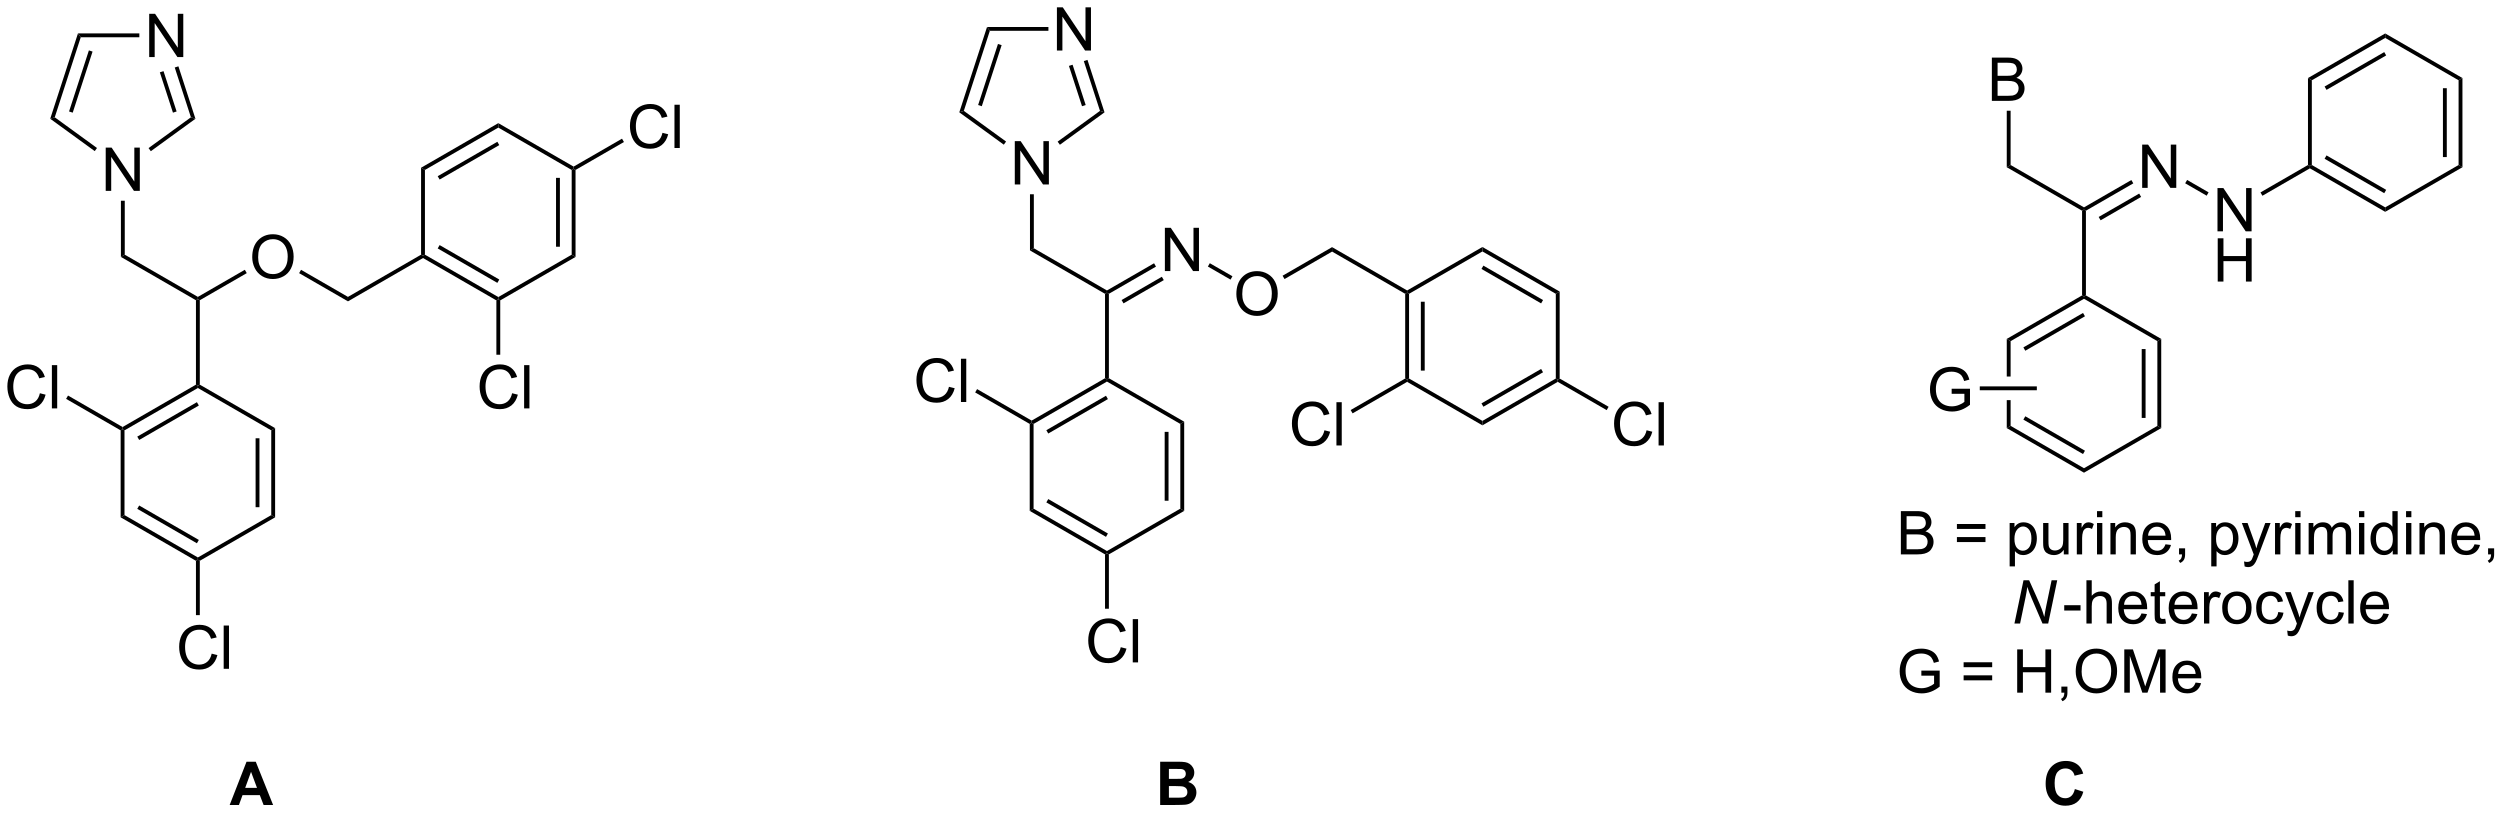 <?xml version="1.0" encoding="UTF-8"?>
<!DOCTYPE svg PUBLIC '-//W3C//DTD SVG 1.0//EN'
          'http://www.w3.org/TR/2001/REC-SVG-20010904/DTD/svg10.dtd'>
<svg stroke-dasharray="none" shape-rendering="auto" xmlns="http://www.w3.org/2000/svg" font-family="'Dialog'" text-rendering="auto" width="90" fill-opacity="1" color-interpolation="auto" color-rendering="auto" preserveAspectRatio="xMidYMid meet" font-size="12px" viewBox="0 0 90 30" fill="black" xmlns:xlink="http://www.w3.org/1999/xlink" stroke="black" image-rendering="auto" stroke-miterlimit="10" stroke-linecap="square" stroke-linejoin="miter" font-style="normal" stroke-width="1" height="30" stroke-dashoffset="0" font-weight="normal" stroke-opacity="1"
><!--Generated by the Batik Graphics2D SVG Generator--><defs id="genericDefs"
  /><g
  ><defs id="defs1"
    ><clipPath clipPathUnits="userSpaceOnUse" id="clipPath1"
      ><path d="M1.979 1.583 L342.524 1.583 L342.524 112.27 L1.979 112.27 L1.979 1.583 Z"
      /></clipPath
      ><clipPath clipPathUnits="userSpaceOnUse" id="clipPath2"
      ><path d="M0.336 5.689 L0.336 113.299 L331.413 113.299 L331.413 5.689 Z"
      /></clipPath
    ></defs
    ><g transform="scale(0.264,0.264) translate(-1.979,-1.583) matrix(1.029,0,0,1.029,1.633,-4.269)"
    ><path d="M140.399 12.388 L140.399 6.661 L141.178 6.661 L144.186 11.156 L144.186 6.661 L144.912 6.661 L144.912 12.388 L144.134 12.388 L141.126 7.888 L141.126 12.388 L140.399 12.388 Z" stroke="none" clip-path="url(#clipPath2)"
    /></g
    ><g transform="matrix(0.272,0,0,0.272,-0.091,-1.547)"
    ><path d="M134.645 30.098 L134.645 24.371 L135.423 24.371 L138.431 28.866 L138.431 24.371 L139.158 24.371 L139.158 30.098 L138.379 30.098 L135.371 25.598 L135.371 30.098 L134.645 30.098 Z" stroke="none" clip-path="url(#clipPath2)"
    /></g
    ><g transform="matrix(0.272,0,0,0.272,-0.091,-1.547)"
    ><path d="M146.521 20.556 L145.921 20.361 L143.78 13.771 L144.265 13.613 ZM144.029 19.588 L142.295 14.253 L141.81 14.411 L143.543 19.746 Z" stroke="none" clip-path="url(#clipPath2)"
    /></g
    ><g transform="matrix(0.272,0,0,0.272,-0.091,-1.547)"
    ><path d="M139.095 9.258 L139.095 9.768 L131.342 9.768 L130.971 9.258 Z" stroke="none" clip-path="url(#clipPath2)"
    /></g
    ><g transform="matrix(0.272,0,0,0.272,-0.091,-1.547)"
    ><path d="M130.971 9.258 L131.342 9.768 L127.9 20.361 L127.3 20.556 ZM132.419 11.506 L129.792 19.588 L130.278 19.746 L132.904 11.663 Z" stroke="none" clip-path="url(#clipPath2)"
    /></g
    ><g transform="matrix(0.272,0,0,0.272,-0.091,-1.547)"
    ><path d="M127.3 20.556 L127.9 20.361 L133.491 24.423 L133.191 24.836 Z" stroke="none" clip-path="url(#clipPath2)"
    /></g
    ><g transform="matrix(0.272,0,0,0.272,-0.091,-1.547)"
    ><path d="M140.614 24.847 L140.315 24.434 L145.921 20.361 L146.521 20.556 Z" stroke="none" clip-path="url(#clipPath2)"
    /></g
    ><g transform="matrix(0.272,0,0,0.272,-0.091,-1.547)"
    ><path d="M136.655 31.402 L137.166 31.402 L137.166 38.544 L136.655 38.839 Z" stroke="none" clip-path="url(#clipPath2)"
    /></g
    ><g transform="matrix(0.272,0,0,0.272,-0.091,-1.547)"
    ><path d="M136.655 38.839 L137.166 38.544 L146.843 44.132 L146.843 44.426 L146.588 44.573 Z" stroke="none" clip-path="url(#clipPath2)"
    /></g
    ><g transform="matrix(0.272,0,0,0.272,-0.091,-1.547)"
    ><path d="M146.588 44.573 L146.843 44.426 L147.098 44.573 L147.098 55.748 L146.843 55.895 L146.588 55.748 Z" stroke="none" clip-path="url(#clipPath2)"
    /></g
    ><g transform="matrix(0.272,0,0,0.272,-0.091,-1.547)"
    ><path d="M146.588 55.748 L146.843 55.895 L146.843 56.189 L137.131 61.796 L136.876 61.649 L136.876 61.355 ZM146.715 58.066 L138.82 62.624 L139.075 63.066 L146.97 58.508 Z" stroke="none" clip-path="url(#clipPath2)"
    /></g
    ><g transform="matrix(0.272,0,0,0.272,-0.091,-1.547)"
    ><path d="M136.621 61.796 L136.876 61.649 L137.131 61.796 L137.131 73.01 L136.621 73.305 Z" stroke="none" clip-path="url(#clipPath2)"
    /></g
    ><g transform="matrix(0.272,0,0,0.272,-0.091,-1.547)"
    ><path d="M136.621 73.305 L137.131 73.01 L146.843 78.618 L146.843 78.912 L146.588 79.059 ZM138.82 72.183 L146.715 76.741 L146.97 76.299 L139.075 71.741 Z" stroke="none" clip-path="url(#clipPath2)"
    /></g
    ><g transform="matrix(0.272,0,0,0.272,-0.091,-1.547)"
    ><path d="M147.098 79.059 L146.843 78.912 L146.843 78.618 L156.554 73.01 L157.065 73.305 Z" stroke="none" clip-path="url(#clipPath2)"
    /></g
    ><g transform="matrix(0.272,0,0,0.272,-0.091,-1.547)"
    ><path d="M157.065 73.305 L156.554 73.01 L156.554 61.796 L157.065 61.502 ZM154.993 71.962 L154.993 62.845 L154.483 62.845 L154.483 71.962 Z" stroke="none" clip-path="url(#clipPath2)"
    /></g
    ><g transform="matrix(0.272,0,0,0.272,-0.091,-1.547)"
    ><path d="M157.065 61.502 L156.554 61.796 L146.843 56.189 L146.843 55.895 L147.098 55.748 Z" stroke="none" clip-path="url(#clipPath2)"
    /></g
    ><g transform="matrix(0.272,0,0,0.272,-0.091,-1.547)"
    ><path d="M154.509 41.567 L154.509 35.84 L155.288 35.84 L158.296 40.335 L158.296 35.84 L159.022 35.84 L159.022 41.567 L158.244 41.567 L155.236 37.067 L155.236 41.567 L154.509 41.567 Z" stroke="none" clip-path="url(#clipPath2)"
    /></g
    ><g transform="matrix(0.272,0,0,0.272,-0.091,-1.547)"
    ><path d="M147.098 44.573 L146.843 44.426 L146.843 44.132 L153.078 40.532 L153.333 40.974 ZM149.035 45.839 L154.365 42.761 L154.11 42.319 L148.78 45.397 Z" stroke="none" clip-path="url(#clipPath2)"
    /></g
    ><g transform="matrix(0.272,0,0,0.272,-0.091,-1.547)"
    ><path d="M163.97 44.612 Q163.97 43.185 164.736 42.38 Q165.501 41.573 166.712 41.573 Q167.504 41.573 168.139 41.953 Q168.777 42.331 169.111 43.008 Q169.447 43.685 169.447 44.544 Q169.447 45.417 169.095 46.104 Q168.744 46.792 168.098 47.146 Q167.454 47.5 166.707 47.5 Q165.9 47.5 165.262 47.109 Q164.626 46.716 164.298 46.042 Q163.97 45.364 163.97 44.612 ZM164.751 44.622 Q164.751 45.659 165.306 46.255 Q165.863 46.849 166.704 46.849 Q167.559 46.849 168.111 46.247 Q168.665 45.646 168.665 44.542 Q168.665 43.841 168.429 43.32 Q168.191 42.799 167.736 42.513 Q167.283 42.224 166.715 42.224 Q165.91 42.224 165.329 42.779 Q164.751 43.331 164.751 44.622 Z" stroke="none" clip-path="url(#clipPath2)"
    /></g
    ><g transform="matrix(0.272,0,0,0.272,-0.091,-1.547)"
    ><path d="M160.201 40.965 L160.456 40.523 L163.454 42.253 L163.199 42.695 Z" stroke="none" clip-path="url(#clipPath2)"
    /></g
    ><g transform="matrix(0.272,0,0,0.272,-0.091,-1.547)"
    ><path d="M170.345 42.62 L170.09 42.178 L176.639 38.397 L176.639 38.986 Z" stroke="none" clip-path="url(#clipPath2)"
    /></g
    ><g transform="matrix(0.272,0,0,0.272,-0.091,-1.547)"
    ><path d="M176.639 38.986 L176.639 38.397 L186.571 44.132 L186.571 44.426 L186.316 44.573 Z" stroke="none" clip-path="url(#clipPath2)"
    /></g
    ><g transform="matrix(0.272,0,0,0.272,-0.091,-1.547)"
    ><path d="M148.671 91.348 L149.429 91.538 Q149.192 92.473 148.572 92.965 Q147.952 93.455 147.059 93.455 Q146.132 93.455 145.551 93.077 Q144.973 92.7 144.668 91.986 Q144.366 91.27 144.366 90.45 Q144.366 89.554 144.707 88.89 Q145.051 88.223 145.681 87.877 Q146.311 87.53 147.069 87.53 Q147.929 87.53 148.515 87.968 Q149.101 88.405 149.332 89.2 L148.585 89.374 Q148.387 88.749 148.007 88.465 Q147.629 88.179 147.054 88.179 Q146.395 88.179 145.95 88.496 Q145.507 88.811 145.327 89.345 Q145.147 89.879 145.147 90.444 Q145.147 91.176 145.361 91.72 Q145.575 92.265 146.022 92.535 Q146.473 92.804 146.996 92.804 Q147.632 92.804 148.072 92.436 Q148.515 92.069 148.671 91.348 ZM150.258 93.356 L150.258 87.629 L150.961 87.629 L150.961 93.356 L150.258 93.356 Z" stroke="none" clip-path="url(#clipPath2)"
    /></g
    ><g transform="matrix(0.272,0,0,0.272,-0.091,-1.547)"
    ><path d="M146.588 79.059 L146.843 78.912 L147.098 79.059 L147.098 86.253 L146.588 86.253 Z" stroke="none" clip-path="url(#clipPath2)"
    /></g
    ><g transform="matrix(0.272,0,0,0.272,-0.091,-1.547)"
    ><path d="M125.932 56.882 L126.69 57.072 Q126.453 58.007 125.833 58.499 Q125.213 58.989 124.32 58.989 Q123.393 58.989 122.812 58.611 Q122.234 58.233 121.929 57.52 Q121.627 56.804 121.627 55.983 Q121.627 55.088 121.969 54.424 Q122.312 53.757 122.942 53.41 Q123.573 53.064 124.331 53.064 Q125.19 53.064 125.776 53.502 Q126.362 53.939 126.594 54.733 L125.846 54.908 Q125.648 54.283 125.268 53.999 Q124.89 53.713 124.315 53.713 Q123.656 53.713 123.211 54.03 Q122.768 54.345 122.588 54.879 Q122.409 55.413 122.409 55.978 Q122.409 56.71 122.622 57.254 Q122.836 57.799 123.284 58.069 Q123.734 58.338 124.257 58.338 Q124.893 58.338 125.333 57.97 Q125.776 57.603 125.932 56.882 ZM127.519 58.89 L127.519 53.163 L128.222 53.163 L128.222 58.89 L127.519 58.89 Z" stroke="none" clip-path="url(#clipPath2)"
    /></g
    ><g transform="matrix(0.272,0,0,0.272,-0.091,-1.547)"
    ><path d="M136.876 61.355 L136.876 61.649 L136.621 61.796 L129.401 57.628 L129.656 57.186 Z" stroke="none" clip-path="url(#clipPath2)"
    /></g
    ><g transform="matrix(0.272,0,0,0.272,-0.091,-1.547)"
    ><path d="M20.081 13.239 L20.081 7.513 L20.859 7.513 L23.867 12.008 L23.867 7.513 L24.593 7.513 L24.593 13.239 L23.815 13.239 L20.807 8.739 L20.807 13.239 L20.081 13.239 Z" stroke="none" clip-path="url(#clipPath2)"
    /></g
    ><g transform="matrix(0.272,0,0,0.272,-0.091,-1.547)"
    ><path d="M14.326 30.95 L14.326 25.223 L15.105 25.223 L18.113 29.718 L18.113 25.223 L18.839 25.223 L18.839 30.95 L18.061 30.95 L15.053 26.45 L15.053 30.95 L14.326 30.95 Z" stroke="none" clip-path="url(#clipPath2)"
    /></g
    ><g transform="matrix(0.272,0,0,0.272,-0.091,-1.547)"
    ><path d="M26.202 21.407 L25.603 21.212 L23.461 14.622 L23.947 14.465 ZM23.71 20.44 L21.976 15.105 L21.491 15.262 L23.225 20.598 Z" stroke="none" clip-path="url(#clipPath2)"
    /></g
    ><g transform="matrix(0.272,0,0,0.272,-0.091,-1.547)"
    ><path d="M18.777 10.109 L18.777 10.62 L11.023 10.62 L10.652 10.109 Z" stroke="none" clip-path="url(#clipPath2)"
    /></g
    ><g transform="matrix(0.272,0,0,0.272,-0.091,-1.547)"
    ><path d="M10.652 10.109 L11.023 10.62 L7.581 21.212 L6.981 21.407 ZM12.1 12.357 L9.474 20.44 L9.959 20.598 L12.585 12.515 Z" stroke="none" clip-path="url(#clipPath2)"
    /></g
    ><g transform="matrix(0.272,0,0,0.272,-0.091,-1.547)"
    ><path d="M6.981 21.407 L7.581 21.212 L13.172 25.275 L12.872 25.688 Z" stroke="none" clip-path="url(#clipPath2)"
    /></g
    ><g transform="matrix(0.272,0,0,0.272,-0.091,-1.547)"
    ><path d="M20.296 25.699 L19.996 25.286 L25.603 21.212 L26.202 21.407 Z" stroke="none" clip-path="url(#clipPath2)"
    /></g
    ><g transform="matrix(0.272,0,0,0.272,-0.091,-1.547)"
    ><path d="M16.337 32.253 L16.847 32.253 L16.847 39.396 L16.337 39.691 Z" stroke="none" clip-path="url(#clipPath2)"
    /></g
    ><g transform="matrix(0.272,0,0,0.272,-0.091,-1.547)"
    ><path d="M16.337 39.691 L16.847 39.396 L26.524 44.983 L26.524 45.278 L26.269 45.425 Z" stroke="none" clip-path="url(#clipPath2)"
    /></g
    ><g transform="matrix(0.272,0,0,0.272,-0.091,-1.547)"
    ><path d="M26.269 45.425 L26.524 45.278 L26.779 45.425 L26.779 56.599 L26.524 56.746 L26.269 56.599 Z" stroke="none" clip-path="url(#clipPath2)"
    /></g
    ><g transform="matrix(0.272,0,0,0.272,-0.091,-1.547)"
    ><path d="M26.269 56.599 L26.524 56.746 L26.524 57.041 L16.812 62.648 L16.557 62.501 L16.557 62.206 ZM26.396 58.917 L18.501 63.476 L18.756 63.918 L26.651 59.359 Z" stroke="none" clip-path="url(#clipPath2)"
    /></g
    ><g transform="matrix(0.272,0,0,0.272,-0.091,-1.547)"
    ><path d="M16.302 62.648 L16.557 62.501 L16.812 62.648 L16.812 73.862 L16.302 74.157 Z" stroke="none" clip-path="url(#clipPath2)"
    /></g
    ><g transform="matrix(0.272,0,0,0.272,-0.091,-1.547)"
    ><path d="M16.302 74.157 L16.812 73.862 L26.524 79.469 L26.524 79.764 L26.269 79.911 ZM18.501 73.034 L26.396 77.593 L26.652 77.151 L18.756 72.592 Z" stroke="none" clip-path="url(#clipPath2)"
    /></g
    ><g transform="matrix(0.272,0,0,0.272,-0.091,-1.547)"
    ><path d="M26.779 79.911 L26.524 79.764 L26.524 79.469 L36.236 73.862 L36.746 74.157 Z" stroke="none" clip-path="url(#clipPath2)"
    /></g
    ><g transform="matrix(0.272,0,0,0.272,-0.091,-1.547)"
    ><path d="M36.746 74.157 L36.236 73.862 L36.236 62.648 L36.746 62.353 ZM34.674 72.813 L34.674 63.697 L34.164 63.697 L34.164 72.813 Z" stroke="none" clip-path="url(#clipPath2)"
    /></g
    ><g transform="matrix(0.272,0,0,0.272,-0.091,-1.547)"
    ><path d="M36.746 62.353 L36.236 62.648 L26.524 57.041 L26.524 56.746 L26.779 56.599 Z" stroke="none" clip-path="url(#clipPath2)"
    /></g
    ><g transform="matrix(0.272,0,0,0.272,-0.091,-1.547)"
    ><path d="M33.719 39.729 Q33.719 38.302 34.485 37.497 Q35.251 36.69 36.461 36.69 Q37.253 36.69 37.889 37.07 Q38.526 37.448 38.86 38.125 Q39.196 38.802 39.196 39.661 Q39.196 40.534 38.844 41.221 Q38.493 41.909 37.847 42.263 Q37.204 42.617 36.456 42.617 Q35.649 42.617 35.011 42.227 Q34.376 41.833 34.047 41.159 Q33.719 40.482 33.719 39.729 ZM34.501 39.74 Q34.501 40.776 35.055 41.372 Q35.612 41.966 36.454 41.966 Q37.308 41.966 37.86 41.365 Q38.414 40.763 38.414 39.659 Q38.414 38.958 38.178 38.438 Q37.941 37.917 37.485 37.63 Q37.032 37.341 36.464 37.341 Q35.659 37.341 35.079 37.896 Q34.501 38.448 34.501 39.74 Z" stroke="none" clip-path="url(#clipPath2)"
    /></g
    ><g transform="matrix(0.272,0,0,0.272,-0.091,-1.547)"
    ><path d="M26.779 45.425 L26.524 45.278 L26.524 44.983 L32.738 41.395 L32.993 41.837 Z" stroke="none" clip-path="url(#clipPath2)"
    /></g
    ><g transform="matrix(0.272,0,0,0.272,-0.091,-1.547)"
    ><path d="M39.924 41.84 L40.179 41.398 L46.388 44.983 L46.388 45.572 Z" stroke="none" clip-path="url(#clipPath2)"
    /></g
    ><g transform="matrix(0.272,0,0,0.272,-0.091,-1.547)"
    ><path d="M46.388 45.572 L46.388 44.983 L56.065 39.396 L56.321 39.543 L56.321 39.838 Z" stroke="none" clip-path="url(#clipPath2)"
    /></g
    ><g transform="matrix(0.272,0,0,0.272,-0.091,-1.547)"
    ><path d="M56.321 39.838 L56.321 39.543 L56.576 39.396 L66.287 45.003 L66.287 45.297 L66.032 45.445 ZM58.265 38.568 L66.16 43.126 L66.415 42.685 L58.52 38.126 Z" stroke="none" clip-path="url(#clipPath2)"
    /></g
    ><g transform="matrix(0.272,0,0,0.272,-0.091,-1.547)"
    ><path d="M66.543 45.445 L66.287 45.297 L66.287 45.003 L75.999 39.396 L76.509 39.691 Z" stroke="none" clip-path="url(#clipPath2)"
    /></g
    ><g transform="matrix(0.272,0,0,0.272,-0.091,-1.547)"
    ><path d="M76.509 39.691 L75.999 39.396 L75.999 28.182 L76.254 28.035 L76.509 28.182 ZM74.438 38.347 L74.438 29.23 L73.927 29.23 L73.927 38.347 Z" stroke="none" clip-path="url(#clipPath2)"
    /></g
    ><g transform="matrix(0.272,0,0,0.272,-0.091,-1.547)"
    ><path d="M76.254 27.74 L76.254 28.035 L75.999 28.182 L66.287 22.575 L66.287 21.986 Z" stroke="none" clip-path="url(#clipPath2)"
    /></g
    ><g transform="matrix(0.272,0,0,0.272,-0.091,-1.547)"
    ><path d="M66.287 21.986 L66.287 22.575 L56.576 28.182 L56.065 27.887 ZM66.16 24.451 L58.265 29.01 L58.52 29.451 L66.415 24.893 Z" stroke="none" clip-path="url(#clipPath2)"
    /></g
    ><g transform="matrix(0.272,0,0,0.272,-0.091,-1.547)"
    ><path d="M56.065 27.887 L56.576 28.182 L56.576 39.396 L56.321 39.543 L56.065 39.396 Z" stroke="none" clip-path="url(#clipPath2)"
    /></g
    ><g transform="matrix(0.272,0,0,0.272,-0.091,-1.547)"
    ><path d="M68.115 57.733 L68.873 57.923 Q68.636 58.858 68.017 59.351 Q67.397 59.84 66.504 59.84 Q65.576 59.84 64.996 59.463 Q64.418 59.085 64.113 58.371 Q63.811 57.655 63.811 56.835 Q63.811 55.939 64.152 55.275 Q64.496 54.608 65.126 54.262 Q65.756 53.916 66.514 53.916 Q67.373 53.916 67.959 54.353 Q68.545 54.791 68.777 55.585 L68.03 55.759 Q67.832 55.134 67.451 54.851 Q67.074 54.564 66.498 54.564 Q65.84 54.564 65.394 54.882 Q64.951 55.197 64.772 55.731 Q64.592 56.265 64.592 56.83 Q64.592 57.562 64.806 58.106 Q65.019 58.65 65.467 58.921 Q65.918 59.189 66.441 59.189 Q67.076 59.189 67.517 58.822 Q67.959 58.455 68.115 57.733 ZM69.703 59.741 L69.703 54.015 L70.406 54.015 L70.406 59.741 L69.703 59.741 Z" stroke="none" clip-path="url(#clipPath2)"
    /></g
    ><g transform="matrix(0.272,0,0,0.272,-0.091,-1.547)"
    ><path d="M66.032 45.445 L66.287 45.297 L66.543 45.445 L66.543 52.639 L66.032 52.639 Z" stroke="none" clip-path="url(#clipPath2)"
    /></g
    ><g transform="matrix(0.272,0,0,0.272,-0.091,-1.547)"
    ><path d="M88.014 23.267 L88.772 23.457 Q88.535 24.392 87.916 24.884 Q87.296 25.374 86.403 25.374 Q85.475 25.374 84.895 24.997 Q84.317 24.619 84.012 23.905 Q83.71 23.189 83.71 22.369 Q83.71 21.473 84.051 20.809 Q84.395 20.142 85.025 19.796 Q85.655 19.45 86.413 19.45 Q87.272 19.45 87.858 19.887 Q88.444 20.325 88.676 21.119 L87.929 21.293 Q87.731 20.668 87.35 20.384 Q86.973 20.098 86.397 20.098 Q85.739 20.098 85.293 20.416 Q84.85 20.731 84.671 21.265 Q84.491 21.799 84.491 22.364 Q84.491 23.095 84.705 23.64 Q84.918 24.184 85.366 24.455 Q85.817 24.723 86.34 24.723 Q86.975 24.723 87.416 24.356 Q87.858 23.989 88.014 23.267 ZM89.602 25.275 L89.602 19.549 L90.305 19.549 L90.305 25.275 L89.602 25.275 Z" stroke="none" clip-path="url(#clipPath2)"
    /></g
    ><g transform="matrix(0.272,0,0,0.272,-0.091,-1.547)"
    ><path d="M76.509 28.182 L76.254 28.035 L76.254 27.74 L82.66 24.042 L82.915 24.483 Z" stroke="none" clip-path="url(#clipPath2)"
    /></g
    ><g transform="matrix(0.272,0,0,0.272,-0.091,-1.547)"
    ><path d="M28.352 92.2 L29.11 92.39 Q28.873 93.325 28.253 93.817 Q27.633 94.306 26.74 94.306 Q25.813 94.306 25.232 93.929 Q24.654 93.551 24.349 92.838 Q24.047 92.121 24.047 91.301 Q24.047 90.405 24.389 89.741 Q24.732 89.075 25.363 88.728 Q25.993 88.382 26.751 88.382 Q27.61 88.382 28.196 88.819 Q28.782 89.257 29.014 90.051 L28.266 90.225 Q28.068 89.6 27.688 89.317 Q27.311 89.03 26.735 89.03 Q26.076 89.03 25.631 89.348 Q25.188 89.663 25.008 90.197 Q24.829 90.731 24.829 91.296 Q24.829 92.028 25.042 92.572 Q25.256 93.116 25.704 93.387 Q26.154 93.655 26.678 93.655 Q27.313 93.655 27.753 93.288 Q28.196 92.921 28.352 92.2 ZM29.939 94.207 L29.939 88.481 L30.642 88.481 L30.642 94.207 L29.939 94.207 Z" stroke="none" clip-path="url(#clipPath2)"
    /></g
    ><g transform="matrix(0.272,0,0,0.272,-0.091,-1.547)"
    ><path d="M26.269 79.911 L26.524 79.764 L26.779 79.911 L26.779 87.105 L26.269 87.105 Z" stroke="none" clip-path="url(#clipPath2)"
    /></g
    ><g transform="matrix(0.272,0,0,0.272,-0.091,-1.547)"
    ><path d="M5.613 57.733 L6.371 57.924 Q6.134 58.858 5.514 59.351 Q4.895 59.84 4.001 59.84 Q3.074 59.84 2.494 59.463 Q1.915 59.085 1.611 58.371 Q1.309 57.655 1.309 56.835 Q1.309 55.939 1.65 55.275 Q1.994 54.608 2.624 54.262 Q3.254 53.916 4.012 53.916 Q4.871 53.916 5.457 54.353 Q6.043 54.791 6.275 55.585 L5.527 55.76 Q5.33 55.135 4.949 54.851 Q4.572 54.564 3.996 54.564 Q3.337 54.564 2.892 54.882 Q2.449 55.197 2.27 55.731 Q2.09 56.265 2.09 56.83 Q2.09 57.562 2.303 58.106 Q2.517 58.65 2.965 58.921 Q3.415 59.189 3.939 59.189 Q4.574 59.189 5.014 58.822 Q5.457 58.455 5.613 57.733 ZM7.201 59.741 L7.201 54.015 L7.904 54.015 L7.904 59.741 L7.201 59.741 Z" stroke="none" clip-path="url(#clipPath2)"
    /></g
    ><g transform="matrix(0.272,0,0,0.272,-0.091,-1.547)"
    ><path d="M16.557 62.206 L16.557 62.501 L16.302 62.648 L9.083 58.48 L9.338 58.038 Z" stroke="none" clip-path="url(#clipPath2)"
    /></g
    ><g transform="matrix(0.272,0,0,0.272,-0.091,-1.547)"
    ><path d="M186.316 44.573 L186.571 44.426 L186.827 44.573 L186.827 55.787 L186.571 55.935 L186.316 55.787 ZM188.388 45.622 L188.388 54.739 L188.898 54.739 L188.898 45.622 Z" stroke="none" clip-path="url(#clipPath2)"
    /></g
    ><g transform="matrix(0.272,0,0,0.272,-0.091,-1.547)"
    ><path d="M186.571 56.229 L186.571 55.935 L186.827 55.787 L196.538 61.395 L196.538 61.984 Z" stroke="none" clip-path="url(#clipPath2)"
    /></g
    ><g transform="matrix(0.272,0,0,0.272,-0.091,-1.547)"
    ><path d="M196.538 61.984 L196.538 61.395 L206.25 55.787 L206.505 55.935 L206.505 56.229 ZM196.666 59.518 L204.561 54.96 L204.306 54.518 L196.411 59.076 Z" stroke="none" clip-path="url(#clipPath2)"
    /></g
    ><g transform="matrix(0.272,0,0,0.272,-0.091,-1.547)"
    ><path d="M206.76 55.787 L206.505 55.935 L206.25 55.787 L206.25 44.573 L206.76 44.279 Z" stroke="none" clip-path="url(#clipPath2)"
    /></g
    ><g transform="matrix(0.272,0,0,0.272,-0.091,-1.547)"
    ><path d="M206.76 44.279 L206.25 44.573 L196.538 38.966 L196.538 38.377 ZM204.561 45.401 L196.666 40.843 L196.411 41.285 L204.306 45.843 Z" stroke="none" clip-path="url(#clipPath2)"
    /></g
    ><g transform="matrix(0.272,0,0,0.272,-0.091,-1.547)"
    ><path d="M196.538 38.377 L196.538 38.966 L186.827 44.573 L186.571 44.426 L186.571 44.132 Z" stroke="none" clip-path="url(#clipPath2)"
    /></g
    ><g transform="matrix(0.272,0,0,0.272,-0.091,-1.547)"
    ><path d="M175.628 62.636 L176.385 62.826 Q176.149 63.761 175.529 64.253 Q174.909 64.743 174.016 64.743 Q173.089 64.743 172.508 64.365 Q171.93 63.988 171.625 63.274 Q171.323 62.558 171.323 61.738 Q171.323 60.842 171.664 60.178 Q172.008 59.511 172.638 59.165 Q173.268 58.819 174.026 58.819 Q174.885 58.819 175.471 59.256 Q176.057 59.694 176.289 60.488 L175.542 60.662 Q175.344 60.037 174.964 59.753 Q174.586 59.467 174.01 59.467 Q173.352 59.467 172.906 59.785 Q172.464 60.1 172.284 60.634 Q172.104 61.167 172.104 61.733 Q172.104 62.464 172.318 63.009 Q172.531 63.553 172.979 63.824 Q173.43 64.092 173.953 64.092 Q174.589 64.092 175.029 63.725 Q175.471 63.358 175.628 62.636 ZM177.215 64.644 L177.215 58.917 L177.918 58.917 L177.918 64.644 L177.215 64.644 Z" stroke="none" clip-path="url(#clipPath2)"
    /></g
    ><g transform="matrix(0.272,0,0,0.272,-0.091,-1.547)"
    ><path d="M186.316 55.787 L186.571 55.935 L186.571 56.229 L179.352 60.397 L179.097 59.956 Z" stroke="none" clip-path="url(#clipPath2)"
    /></g
    ><g transform="matrix(0.272,0,0,0.272,-0.091,-1.547)"
    ><path d="M218.265 62.636 L219.023 62.826 Q218.786 63.761 218.167 64.253 Q217.547 64.743 216.653 64.743 Q215.726 64.743 215.146 64.365 Q214.567 63.988 214.263 63.274 Q213.961 62.558 213.961 61.738 Q213.961 60.842 214.302 60.178 Q214.646 59.511 215.276 59.165 Q215.906 58.819 216.664 58.819 Q217.523 58.819 218.109 59.256 Q218.695 59.694 218.927 60.488 L218.179 60.662 Q217.982 60.037 217.601 59.753 Q217.224 59.467 216.648 59.467 Q215.989 59.467 215.544 59.785 Q215.101 60.1 214.922 60.634 Q214.742 61.167 214.742 61.733 Q214.742 62.464 214.956 63.009 Q215.169 63.553 215.617 63.824 Q216.067 64.092 216.591 64.092 Q217.226 64.092 217.667 63.725 Q218.109 63.358 218.265 62.636 ZM219.853 64.644 L219.853 58.917 L220.556 58.917 L220.556 64.644 L219.853 64.644 Z" stroke="none" clip-path="url(#clipPath2)"
    /></g
    ><g transform="matrix(0.272,0,0,0.272,-0.091,-1.547)"
    ><path d="M206.505 56.229 L206.505 55.935 L206.76 55.787 L213.238 59.528 L212.983 59.969 Z" stroke="none" clip-path="url(#clipPath2)"
    /></g
    ><g transform="matrix(0.272,0,0,0.272,-0.091,-1.547)"
    ><path d="M263.963 19.04 L263.963 13.313 L266.112 13.313 Q266.768 13.313 267.164 13.488 Q267.562 13.66 267.786 14.022 Q268.01 14.384 268.01 14.777 Q268.01 15.144 267.81 15.47 Q267.612 15.793 267.211 15.993 Q267.729 16.144 268.008 16.511 Q268.289 16.878 268.289 17.378 Q268.289 17.782 268.117 18.128 Q267.948 18.472 267.698 18.66 Q267.448 18.847 267.07 18.944 Q266.695 19.04 266.148 19.04 L263.963 19.04 ZM264.721 15.72 L265.961 15.72 Q266.463 15.72 266.682 15.652 Q266.971 15.566 267.117 15.368 Q267.265 15.168 267.265 14.868 Q267.265 14.582 267.127 14.366 Q266.992 14.149 266.737 14.069 Q266.484 13.988 265.867 13.988 L264.721 13.988 L264.721 15.72 ZM264.721 18.363 L266.148 18.363 Q266.515 18.363 266.664 18.337 Q266.924 18.29 267.099 18.181 Q267.276 18.071 267.388 17.863 Q267.502 17.652 267.502 17.378 Q267.502 17.058 267.338 16.824 Q267.174 16.587 266.883 16.491 Q266.594 16.394 266.047 16.394 L264.721 16.394 L264.721 18.363 Z" stroke="none" clip-path="url(#clipPath2)"
    /></g
    ><g transform="matrix(0.272,0,0,0.272,-0.091,-1.547)"
    ><path d="M265.935 20.342 L266.445 20.342 L266.445 27.526 L265.935 27.821 Z" stroke="none" clip-path="url(#clipPath2)"
    /></g
    ><g transform="matrix(0.272,0,0,0.272,-0.091,-1.547)"
    ><path d="M265.935 27.821 L266.445 27.526 L276.157 33.133 L276.157 33.428 L275.902 33.575 Z" stroke="none" clip-path="url(#clipPath2)"
    /></g
    ><g transform="matrix(0.272,0,0,0.272,-0.091,-1.547)"
    ><path d="M275.902 33.575 L276.157 33.428 L276.412 33.575 L276.412 44.789 L276.157 44.937 L275.902 44.789 Z" stroke="none" clip-path="url(#clipPath2)"
    /></g
    ><g transform="matrix(0.272,0,0,0.272,-0.091,-1.547)"
    ><path d="M275.902 44.789 L276.157 44.937 L276.157 45.231 L266.445 50.838 L265.935 50.544 ZM276.029 47.108 L268.134 51.666 L268.389 52.108 L276.284 47.55 Z" stroke="none" clip-path="url(#clipPath2)"
    /></g
    ><g transform="matrix(0.272,0,0,0.272,-0.091,-1.547)"
    ><path d="M265.935 50.544 L265.935 55.523 L266.445 55.523 L266.445 50.838 L265.935 50.544 ZM265.935 58.642 L265.935 62.347 L266.445 62.052 L266.445 58.642 Z" stroke="none" clip-path="url(#clipPath2)"
    /></g
    ><g transform="matrix(0.272,0,0,0.272,-0.091,-1.547)"
    ><path d="M265.935 62.347 L266.445 62.052 L276.157 67.659 L276.157 68.249 ZM268.134 61.225 L276.029 65.783 L276.284 65.341 L268.389 60.783 Z" stroke="none" clip-path="url(#clipPath2)"
    /></g
    ><g transform="matrix(0.272,0,0,0.272,-0.091,-1.547)"
    ><path d="M276.157 68.249 L276.157 67.659 L285.868 62.052 L286.379 62.347 Z" stroke="none" clip-path="url(#clipPath2)"
    /></g
    ><g transform="matrix(0.272,0,0,0.272,-0.091,-1.547)"
    ><path d="M286.379 62.347 L285.868 62.052 L285.868 50.838 L286.379 50.544 ZM284.307 61.004 L284.307 51.887 L283.797 51.887 L283.797 61.004 Z" stroke="none" clip-path="url(#clipPath2)"
    /></g
    ><g transform="matrix(0.272,0,0,0.272,-0.091,-1.547)"
    ><path d="M286.379 50.544 L285.868 50.838 L276.157 45.231 L276.157 44.937 L276.412 44.789 Z" stroke="none" clip-path="url(#clipPath2)"
    /></g
    ><g transform="matrix(0.272,0,0,0.272,-0.091,-1.547)"
    ><path d="M283.858 30.549 L283.858 24.822 L284.637 24.822 L287.644 29.317 L287.644 24.822 L288.371 24.822 L288.371 30.549 L287.592 30.549 L284.584 26.049 L284.584 30.549 L283.858 30.549 Z" stroke="none" clip-path="url(#clipPath2)"
    /></g
    ><g transform="matrix(0.272,0,0,0.272,-0.091,-1.547)"
    ><path d="M276.412 33.575 L276.157 33.428 L276.157 33.133 L282.426 29.514 L282.682 29.956 ZM278.356 34.845 L283.717 31.75 L283.462 31.308 L278.101 34.403 Z" stroke="none" clip-path="url(#clipPath2)"
    /></g
    ><g transform="matrix(0.272,0,0,0.272,-0.091,-1.547)"
    ><path d="M293.825 36.303 L293.825 30.576 L294.603 30.576 L297.611 35.071 L297.611 30.576 L298.338 30.576 L298.338 36.303 L297.559 36.303 L294.551 31.803 L294.551 36.303 L293.825 36.303 Z" stroke="none" clip-path="url(#clipPath2)"
    /></g
    ><g transform="matrix(0.272,0,0,0.272,-0.091,-1.547)"
    ><path d="M293.856 42.953 L293.856 37.226 L294.614 37.226 L294.614 39.578 L297.59 39.578 L297.59 37.226 L298.348 37.226 L298.348 42.953 L297.59 42.953 L297.59 40.252 L294.614 40.252 L294.614 42.953 L293.856 42.953 Z" stroke="none" clip-path="url(#clipPath2)"
    /></g
    ><g transform="matrix(0.272,0,0,0.272,-0.091,-1.547)"
    ><path d="M289.55 29.947 L289.805 29.505 L292.648 31.146 L292.393 31.588 Z" stroke="none" clip-path="url(#clipPath2)"
    /></g
    ><g transform="matrix(0.272,0,0,0.272,-0.091,-1.547)"
    ><path d="M258.642 57.81 L258.642 57.138 L261.069 57.136 L261.069 59.261 Q260.509 59.706 259.915 59.932 Q259.322 60.156 258.697 60.156 Q257.853 60.156 257.163 59.794 Q256.475 59.432 256.123 58.75 Q255.772 58.065 255.772 57.221 Q255.772 56.386 256.121 55.662 Q256.47 54.935 257.126 54.583 Q257.782 54.232 258.639 54.232 Q259.259 54.232 259.762 54.435 Q260.264 54.636 260.548 54.995 Q260.834 55.354 260.983 55.932 L260.298 56.12 Q260.17 55.682 259.978 55.432 Q259.788 55.182 259.431 55.031 Q259.077 54.88 258.642 54.88 Q258.123 54.88 257.743 55.039 Q257.366 55.198 257.131 55.456 Q256.9 55.714 256.772 56.021 Q256.553 56.552 256.553 57.175 Q256.553 57.94 256.816 58.456 Q257.079 58.971 257.582 59.221 Q258.087 59.471 258.655 59.471 Q259.147 59.471 259.616 59.281 Q260.084 59.091 260.327 58.878 L260.327 57.81 L258.642 57.81 Z" stroke="none" clip-path="url(#clipPath2)"
    /></g
    ><g transform="matrix(0.272,0,0,0.272,-0.091,-1.547)"
    ><path d="M269.916 56.827 L269.916 57.338 L262.364 57.338 L262.364 56.827 Z" stroke="none" clip-path="url(#clipPath2)"
    /></g
    ><g transform="matrix(0.272,0,0,0.272,-0.091,-1.547)"
    ><path d="M251.92 79.061 L251.92 73.334 L254.069 73.334 Q254.725 73.334 255.121 73.509 Q255.519 73.681 255.743 74.043 Q255.967 74.405 255.967 74.798 Q255.967 75.165 255.767 75.491 Q255.569 75.814 255.167 76.014 Q255.686 76.165 255.964 76.532 Q256.246 76.899 256.246 77.399 Q256.246 77.803 256.074 78.149 Q255.905 78.493 255.655 78.681 Q255.405 78.868 255.027 78.965 Q254.652 79.061 254.105 79.061 L251.92 79.061 ZM252.678 75.741 L253.917 75.741 Q254.42 75.741 254.639 75.673 Q254.928 75.587 255.074 75.389 Q255.222 75.189 255.222 74.889 Q255.222 74.603 255.084 74.386 Q254.949 74.17 254.694 74.09 Q254.441 74.009 253.824 74.009 L252.678 74.009 L252.678 75.741 ZM252.678 78.384 L254.105 78.384 Q254.472 78.384 254.621 78.358 Q254.881 78.311 255.056 78.201 Q255.233 78.092 255.345 77.884 Q255.459 77.673 255.459 77.399 Q255.459 77.079 255.295 76.845 Q255.131 76.608 254.839 76.511 Q254.55 76.415 254.004 76.415 L252.678 76.415 L252.678 78.384 ZM263.119 75.694 L259.338 75.694 L259.338 75.037 L263.119 75.037 L263.119 75.694 ZM263.119 77.431 L259.338 77.431 L259.338 76.774 L263.119 76.774 L263.119 77.431 ZM266.316 80.652 L266.316 74.912 L266.957 74.912 L266.957 75.451 Q267.183 75.134 267.467 74.978 Q267.753 74.819 268.16 74.819 Q268.691 74.819 269.097 75.092 Q269.503 75.366 269.709 75.863 Q269.918 76.36 269.918 76.954 Q269.918 77.592 269.688 78.103 Q269.459 78.61 269.024 78.884 Q268.589 79.155 268.108 79.155 Q267.756 79.155 267.477 79.006 Q267.199 78.858 267.019 78.631 L267.019 80.652 L266.316 80.652 ZM266.951 77.009 Q266.951 77.811 267.274 78.194 Q267.6 78.576 268.061 78.576 Q268.529 78.576 268.863 78.181 Q269.199 77.782 269.199 76.951 Q269.199 76.157 268.871 75.764 Q268.545 75.368 268.092 75.368 Q267.644 75.368 267.298 75.79 Q266.951 76.209 266.951 77.009 ZM273.484 79.061 L273.484 78.451 Q273 79.155 272.166 79.155 Q271.799 79.155 271.481 79.014 Q271.164 78.873 271.007 78.66 Q270.854 78.446 270.791 78.139 Q270.75 77.931 270.75 77.483 L270.75 74.912 L271.453 74.912 L271.453 77.212 Q271.453 77.764 271.494 77.954 Q271.562 78.233 271.776 78.392 Q271.992 78.548 272.307 78.548 Q272.625 78.548 272.901 78.386 Q273.179 78.225 273.294 77.946 Q273.408 77.665 273.408 77.134 L273.408 74.912 L274.111 74.912 L274.111 79.061 L273.484 79.061 ZM275.207 79.061 L275.207 74.912 L275.839 74.912 L275.839 75.54 Q276.082 75.1 276.285 74.959 Q276.49 74.819 276.738 74.819 Q277.092 74.819 277.459 75.045 L277.217 75.696 Q276.959 75.545 276.701 75.545 Q276.472 75.545 276.287 75.683 Q276.105 75.821 276.027 76.069 Q275.91 76.444 275.91 76.889 L275.91 79.061 L275.207 79.061 ZM277.881 74.142 L277.881 73.334 L278.584 73.334 L278.584 74.142 L277.881 74.142 ZM277.881 79.061 L277.881 74.912 L278.584 74.912 L278.584 79.061 L277.881 79.061 ZM279.656 79.061 L279.656 74.912 L280.289 74.912 L280.289 75.501 Q280.744 74.819 281.609 74.819 Q281.984 74.819 282.296 74.954 Q282.611 75.087 282.768 75.306 Q282.924 75.524 282.986 75.826 Q283.026 76.022 283.026 76.509 L283.026 79.061 L282.322 79.061 L282.322 76.537 Q282.322 76.108 282.239 75.894 Q282.158 75.681 281.95 75.556 Q281.742 75.428 281.461 75.428 Q281.01 75.428 280.684 75.715 Q280.359 75.998 280.359 76.795 L280.359 79.061 L279.656 79.061 ZM286.944 77.725 L287.67 77.814 Q287.498 78.451 287.032 78.803 Q286.569 79.155 285.847 79.155 Q284.936 79.155 284.402 78.595 Q283.871 78.032 283.871 77.022 Q283.871 75.975 284.41 75.397 Q284.949 74.819 285.808 74.819 Q286.639 74.819 287.165 75.386 Q287.694 75.951 287.694 76.978 Q287.694 77.04 287.691 77.165 L284.597 77.165 Q284.636 77.85 284.983 78.215 Q285.332 78.576 285.85 78.576 Q286.238 78.576 286.511 78.373 Q286.785 78.17 286.944 77.725 ZM284.636 76.587 L286.951 76.587 Q286.904 76.064 286.686 75.803 Q286.35 75.397 285.816 75.397 Q285.332 75.397 285.001 75.722 Q284.67 76.045 284.636 76.587 ZM288.736 79.061 L288.736 78.259 L289.539 78.259 L289.539 79.061 Q289.539 79.504 289.382 79.774 Q289.226 80.045 288.885 80.194 L288.69 79.894 Q288.914 79.795 289.018 79.605 Q289.125 79.418 289.135 79.061 L288.736 79.061 ZM293 80.652 L293 74.912 L293.64 74.912 L293.64 75.451 Q293.867 75.134 294.151 74.978 Q294.437 74.819 294.843 74.819 Q295.375 74.819 295.781 75.092 Q296.187 75.366 296.393 75.863 Q296.601 76.36 296.601 76.954 Q296.601 77.592 296.372 78.103 Q296.143 78.61 295.708 78.884 Q295.273 79.155 294.791 79.155 Q294.44 79.155 294.161 79.006 Q293.882 78.858 293.703 78.631 L293.703 80.652 L293 80.652 ZM293.635 77.009 Q293.635 77.811 293.958 78.194 Q294.283 78.576 294.744 78.576 Q295.213 78.576 295.546 78.181 Q295.882 77.782 295.882 76.951 Q295.882 76.157 295.554 75.764 Q295.229 75.368 294.776 75.368 Q294.328 75.368 293.981 75.79 Q293.635 76.209 293.635 77.009 ZM297.418 80.66 L297.339 79.998 Q297.569 80.061 297.74 80.061 Q297.975 80.061 298.115 79.983 Q298.256 79.905 298.347 79.764 Q298.412 79.66 298.561 79.241 Q298.582 79.183 298.623 79.069 L297.05 74.912 L297.808 74.912 L298.67 77.314 Q298.839 77.772 298.972 78.274 Q299.092 77.79 299.261 77.329 L300.147 74.912 L300.85 74.912 L299.272 79.131 Q299.019 79.816 298.878 80.074 Q298.691 80.42 298.449 80.582 Q298.207 80.746 297.871 80.746 Q297.668 80.746 297.418 80.66 ZM301.441 79.061 L301.441 74.912 L302.074 74.912 L302.074 75.54 Q302.316 75.1 302.519 74.959 Q302.725 74.819 302.972 74.819 Q303.326 74.819 303.694 75.045 L303.451 75.696 Q303.194 75.545 302.936 75.545 Q302.707 75.545 302.522 75.683 Q302.339 75.821 302.261 76.069 Q302.144 76.444 302.144 76.889 L302.144 79.061 L301.441 79.061 ZM304.115 74.142 L304.115 73.334 L304.819 73.334 L304.819 74.142 L304.115 74.142 ZM304.115 79.061 L304.115 74.912 L304.819 74.912 L304.819 79.061 L304.115 79.061 ZM305.89 79.061 L305.89 74.912 L306.518 74.912 L306.518 75.493 Q306.713 75.189 307.036 75.004 Q307.361 74.819 307.776 74.819 Q308.236 74.819 308.531 75.011 Q308.828 75.201 308.947 75.545 Q309.44 74.819 310.229 74.819 Q310.846 74.819 311.177 75.16 Q311.51 75.501 311.51 76.212 L311.51 79.061 L310.812 79.061 L310.812 76.446 Q310.812 76.024 310.742 75.84 Q310.674 75.655 310.494 75.543 Q310.315 75.428 310.072 75.428 Q309.635 75.428 309.346 75.72 Q309.057 76.009 309.057 76.649 L309.057 79.061 L308.354 79.061 L308.354 76.366 Q308.354 75.897 308.182 75.662 Q308.01 75.428 307.619 75.428 Q307.322 75.428 307.07 75.584 Q306.82 75.741 306.705 76.043 Q306.593 76.342 306.593 76.907 L306.593 79.061 L305.89 79.061 ZM312.557 74.142 L312.557 73.334 L313.26 73.334 L313.26 74.142 L312.557 74.142 ZM312.557 79.061 L312.557 74.912 L313.26 74.912 L313.26 79.061 L312.557 79.061 ZM317.022 79.061 L317.022 78.537 Q316.628 79.155 315.863 79.155 Q315.365 79.155 314.949 78.881 Q314.535 78.608 314.305 78.118 Q314.076 77.626 314.076 76.991 Q314.076 76.368 314.282 75.863 Q314.49 75.358 314.904 75.09 Q315.319 74.819 315.832 74.819 Q316.207 74.819 316.498 74.978 Q316.793 75.134 316.975 75.389 L316.975 73.334 L317.675 73.334 L317.675 79.061 L317.022 79.061 ZM314.8 76.991 Q314.8 77.787 315.136 78.183 Q315.472 78.576 315.928 78.576 Q316.389 78.576 316.712 78.199 Q317.035 77.821 317.035 77.048 Q317.035 76.196 316.707 75.798 Q316.378 75.399 315.897 75.399 Q315.428 75.399 315.113 75.782 Q314.8 76.165 314.8 76.991 ZM318.783 74.142 L318.783 73.334 L319.486 73.334 L319.486 74.142 L318.783 74.142 ZM318.783 79.061 L318.783 74.912 L319.486 74.912 L319.486 79.061 L318.783 79.061 ZM320.558 79.061 L320.558 74.912 L321.191 74.912 L321.191 75.501 Q321.647 74.819 322.511 74.819 Q322.886 74.819 323.199 74.954 Q323.514 75.087 323.67 75.306 Q323.826 75.524 323.889 75.826 Q323.928 76.022 323.928 76.509 L323.928 79.061 L323.225 79.061 L323.225 76.537 Q323.225 76.108 323.142 75.894 Q323.061 75.681 322.852 75.556 Q322.644 75.428 322.363 75.428 Q321.912 75.428 321.587 75.715 Q321.261 75.998 321.261 76.795 L321.261 79.061 L320.558 79.061 ZM327.846 77.725 L328.572 77.814 Q328.401 78.451 327.934 78.803 Q327.471 79.155 326.75 79.155 Q325.838 79.155 325.304 78.595 Q324.773 78.032 324.773 77.022 Q324.773 75.975 325.312 75.397 Q325.851 74.819 326.711 74.819 Q327.541 74.819 328.067 75.386 Q328.596 75.951 328.596 76.978 Q328.596 77.04 328.593 77.165 L325.5 77.165 Q325.539 77.85 325.885 78.215 Q326.234 78.576 326.752 78.576 Q327.14 78.576 327.414 78.373 Q327.687 78.17 327.846 77.725 ZM325.539 76.587 L327.854 76.587 Q327.807 76.064 327.588 75.803 Q327.252 75.397 326.718 75.397 Q326.234 75.397 325.903 75.722 Q325.572 76.045 325.539 76.587 ZM329.639 79.061 L329.639 78.259 L330.441 78.259 L330.441 79.061 Q330.441 79.504 330.285 79.774 Q330.128 80.045 329.787 80.194 L329.592 79.894 Q329.816 79.795 329.92 79.605 Q330.027 79.418 330.037 79.061 L329.639 79.061 Z" stroke="none" clip-path="url(#clipPath2)"
    /></g
    ><g transform="matrix(0.272,0,0,0.272,-0.091,-1.547)"
    ><path d="M266.952 88.211 L268.152 82.484 L268.894 82.484 L269.858 84.633 Q270.301 85.617 270.558 86.289 Q270.707 86.68 270.902 87.344 Q271.006 86.62 271.168 85.852 L271.871 82.484 L272.616 82.484 L271.42 88.211 L270.663 88.211 L269.241 84.901 Q268.863 84.026 268.652 83.359 Q268.592 83.917 268.426 84.729 L267.699 88.211 L266.952 88.211 Z" stroke="none" clip-path="url(#clipPath2)"
    /></g
    ><g transform="matrix(0.272,0,0,0.272,-0.091,-1.547)"
    ><path d="M273.541 86.492 L273.541 85.784 L275.7 85.784 L275.7 86.492 L273.541 86.492 ZM276.479 88.211 L276.479 82.484 L277.182 82.484 L277.182 84.539 Q277.674 83.969 278.424 83.969 Q278.885 83.969 279.224 84.151 Q279.565 84.331 279.711 84.651 Q279.856 84.971 279.856 85.581 L279.856 88.211 L279.153 88.211 L279.153 85.581 Q279.153 85.055 278.924 84.815 Q278.698 84.573 278.278 84.573 Q277.966 84.573 277.69 84.737 Q277.416 84.898 277.299 85.177 Q277.182 85.453 277.182 85.94 L277.182 88.211 L276.479 88.211 ZM283.767 86.875 L284.493 86.963 Q284.321 87.602 283.855 87.953 Q283.392 88.305 282.67 88.305 Q281.759 88.305 281.225 87.745 Q280.694 87.182 280.694 86.172 Q280.694 85.125 281.233 84.547 Q281.772 83.969 282.631 83.969 Q283.462 83.969 283.988 84.536 Q284.517 85.102 284.517 86.128 Q284.517 86.19 284.514 86.315 L281.42 86.315 Q281.459 87 281.806 87.365 Q282.155 87.727 282.673 87.727 Q283.061 87.727 283.334 87.523 Q283.608 87.32 283.767 86.875 ZM281.459 85.737 L283.774 85.737 Q283.728 85.213 283.509 84.953 Q283.173 84.547 282.639 84.547 Q282.155 84.547 281.824 84.872 Q281.493 85.195 281.459 85.737 ZM286.911 87.581 L287.013 88.203 Q286.716 88.266 286.481 88.266 Q286.099 88.266 285.888 88.146 Q285.677 88.023 285.591 87.826 Q285.505 87.628 285.505 86.995 L285.505 84.609 L284.989 84.609 L284.989 84.062 L285.505 84.062 L285.505 83.034 L286.205 82.612 L286.205 84.062 L286.911 84.062 L286.911 84.609 L286.205 84.609 L286.205 87.034 Q286.205 87.336 286.242 87.422 Q286.278 87.508 286.362 87.56 Q286.448 87.609 286.604 87.609 Q286.721 87.609 286.911 87.581 ZM290.438 86.875 L291.165 86.963 Q290.993 87.602 290.527 87.953 Q290.063 88.305 289.342 88.305 Q288.431 88.305 287.897 87.745 Q287.366 87.182 287.366 86.172 Q287.366 85.125 287.905 84.547 Q288.444 83.969 289.303 83.969 Q290.134 83.969 290.66 84.536 Q291.188 85.102 291.188 86.128 Q291.188 86.19 291.186 86.315 L288.092 86.315 Q288.131 87 288.478 87.365 Q288.827 87.727 289.345 87.727 Q289.733 87.727 290.006 87.523 Q290.28 87.32 290.438 86.875 ZM288.131 85.737 L290.446 85.737 Q290.399 85.213 290.181 84.953 Q289.845 84.547 289.311 84.547 Q288.827 84.547 288.496 84.872 Q288.165 85.195 288.131 85.737 ZM292.041 88.211 L292.041 84.062 L292.674 84.062 L292.674 84.69 Q292.916 84.25 293.12 84.109 Q293.325 83.969 293.573 83.969 Q293.927 83.969 294.294 84.195 L294.052 84.846 Q293.794 84.695 293.536 84.695 Q293.307 84.695 293.122 84.833 Q292.94 84.971 292.862 85.219 Q292.745 85.594 292.745 86.039 L292.745 88.211 L292.041 88.211 ZM294.45 86.135 Q294.45 84.984 295.091 84.43 Q295.627 83.969 296.396 83.969 Q297.252 83.969 297.794 84.529 Q298.338 85.088 298.338 86.078 Q298.338 86.878 298.096 87.338 Q297.856 87.797 297.398 88.052 Q296.94 88.305 296.396 88.305 Q295.526 88.305 294.987 87.747 Q294.45 87.188 294.45 86.135 ZM295.174 86.135 Q295.174 86.932 295.521 87.331 Q295.87 87.727 296.396 87.727 Q296.919 87.727 297.265 87.328 Q297.614 86.93 297.614 86.112 Q297.614 85.344 297.265 84.948 Q296.916 84.549 296.396 84.549 Q295.87 84.549 295.521 84.945 Q295.174 85.338 295.174 86.135 ZM301.868 86.69 L302.561 86.781 Q302.446 87.495 301.98 87.901 Q301.514 88.305 300.834 88.305 Q299.983 88.305 299.465 87.747 Q298.946 87.19 298.946 86.151 Q298.946 85.479 299.168 84.977 Q299.392 84.471 299.847 84.221 Q300.303 83.969 300.837 83.969 Q301.514 83.969 301.944 84.31 Q302.373 84.651 302.493 85.281 L301.811 85.385 Q301.712 84.969 301.465 84.758 Q301.217 84.547 300.866 84.547 Q300.334 84.547 300.001 84.927 Q299.67 85.307 299.67 86.133 Q299.67 86.969 299.991 87.349 Q300.311 87.727 300.827 87.727 Q301.241 87.727 301.517 87.474 Q301.795 87.219 301.868 86.69 ZM303.131 89.81 L303.053 89.148 Q303.282 89.211 303.454 89.211 Q303.688 89.211 303.829 89.133 Q303.97 89.055 304.061 88.914 Q304.126 88.81 304.274 88.391 Q304.295 88.333 304.337 88.219 L302.764 84.062 L303.522 84.062 L304.384 86.463 Q304.553 86.922 304.686 87.424 Q304.806 86.94 304.975 86.479 L305.86 84.062 L306.563 84.062 L304.985 88.281 Q304.733 88.966 304.592 89.224 Q304.405 89.57 304.163 89.732 Q303.92 89.896 303.584 89.896 Q303.381 89.896 303.131 89.81 ZM309.868 86.69 L310.561 86.781 Q310.446 87.495 309.98 87.901 Q309.514 88.305 308.834 88.305 Q307.983 88.305 307.465 87.747 Q306.946 87.19 306.946 86.151 Q306.946 85.479 307.168 84.977 Q307.392 84.471 307.847 84.221 Q308.303 83.969 308.837 83.969 Q309.514 83.969 309.944 84.31 Q310.373 84.651 310.493 85.281 L309.811 85.385 Q309.712 84.969 309.465 84.758 Q309.217 84.547 308.866 84.547 Q308.334 84.547 308.001 84.927 Q307.67 85.307 307.67 86.133 Q307.67 86.969 307.991 87.349 Q308.311 87.727 308.827 87.727 Q309.241 87.727 309.517 87.474 Q309.795 87.219 309.868 86.69 ZM311.147 88.211 L311.147 82.484 L311.85 82.484 L311.85 88.211 L311.147 88.211 ZM315.778 86.875 L316.505 86.963 Q316.333 87.602 315.867 87.953 Q315.403 88.305 314.682 88.305 Q313.771 88.305 313.237 87.745 Q312.705 87.182 312.705 86.172 Q312.705 85.125 313.245 84.547 Q313.784 83.969 314.643 83.969 Q315.474 83.969 316 84.536 Q316.528 85.102 316.528 86.128 Q316.528 86.19 316.526 86.315 L313.432 86.315 Q313.471 87 313.817 87.365 Q314.166 87.727 314.685 87.727 Q315.073 87.727 315.346 87.523 Q315.62 87.32 315.778 86.875 ZM313.471 85.737 L315.786 85.737 Q315.739 85.213 315.521 84.953 Q315.185 84.547 314.651 84.547 Q314.166 84.547 313.836 84.872 Q313.505 85.195 313.471 85.737 Z" stroke="none" clip-path="url(#clipPath2)"
    /></g
    ><g transform="matrix(0.272,0,0,0.272,-0.091,-1.547)"
    ><path d="M254.631 95.114 L254.631 94.442 L257.058 94.439 L257.058 96.564 Q256.498 97.009 255.905 97.236 Q255.311 97.46 254.686 97.46 Q253.842 97.46 253.152 97.098 Q252.464 96.736 252.113 96.054 Q251.761 95.369 251.761 94.525 Q251.761 93.689 252.11 92.965 Q252.459 92.239 253.115 91.887 Q253.772 91.535 254.629 91.535 Q255.248 91.535 255.751 91.739 Q256.253 91.939 256.537 92.298 Q256.824 92.658 256.972 93.236 L256.287 93.423 Q256.16 92.986 255.967 92.736 Q255.777 92.486 255.42 92.335 Q255.066 92.184 254.631 92.184 Q254.113 92.184 253.733 92.343 Q253.355 92.501 253.121 92.759 Q252.889 93.017 252.761 93.324 Q252.542 93.856 252.542 94.478 Q252.542 95.244 252.806 95.759 Q253.069 96.275 253.571 96.525 Q254.076 96.775 254.644 96.775 Q255.136 96.775 255.605 96.585 Q256.074 96.395 256.316 96.181 L256.316 95.114 L254.631 95.114 ZM264.006 93.994 L260.225 93.994 L260.225 93.338 L264.006 93.338 L264.006 93.994 ZM264.006 95.731 L260.225 95.731 L260.225 95.074 L264.006 95.074 L264.006 95.731 ZM267.315 97.361 L267.315 91.634 L268.072 91.634 L268.072 93.986 L271.049 93.986 L271.049 91.634 L271.807 91.634 L271.807 97.361 L271.049 97.361 L271.049 94.66 L268.072 94.66 L268.072 97.361 L267.315 97.361 ZM273.162 97.361 L273.162 96.559 L273.964 96.559 L273.964 97.361 Q273.964 97.804 273.808 98.074 Q273.652 98.345 273.311 98.494 L273.115 98.194 Q273.339 98.095 273.444 97.905 Q273.55 97.718 273.561 97.361 L273.162 97.361 ZM275.062 94.572 Q275.062 93.145 275.828 92.34 Q276.593 91.533 277.804 91.533 Q278.596 91.533 279.231 91.913 Q279.869 92.291 280.203 92.968 Q280.539 93.645 280.539 94.504 Q280.539 95.376 280.187 96.064 Q279.836 96.751 279.19 97.106 Q278.546 97.46 277.799 97.46 Q276.992 97.46 276.354 97.069 Q275.718 96.676 275.39 96.001 Q275.062 95.324 275.062 94.572 ZM275.843 94.582 Q275.843 95.619 276.398 96.215 Q276.955 96.809 277.796 96.809 Q278.651 96.809 279.203 96.207 Q279.757 95.606 279.757 94.501 Q279.757 93.801 279.52 93.28 Q279.283 92.759 278.828 92.473 Q278.375 92.184 277.807 92.184 Q277.002 92.184 276.421 92.739 Q275.843 93.291 275.843 94.582 ZM281.49 97.361 L281.49 91.634 L282.631 91.634 L283.988 95.689 Q284.175 96.254 284.261 96.535 Q284.358 96.223 284.566 95.619 L285.936 91.634 L286.957 91.634 L286.957 97.361 L286.225 97.361 L286.225 92.567 L284.561 97.361 L283.878 97.361 L282.222 92.486 L282.222 97.361 L281.49 97.361 ZM290.928 96.025 L291.654 96.114 Q291.483 96.751 291.017 97.103 Q290.553 97.455 289.832 97.455 Q288.92 97.455 288.386 96.895 Q287.855 96.332 287.855 95.322 Q287.855 94.275 288.394 93.697 Q288.933 93.119 289.793 93.119 Q290.623 93.119 291.149 93.686 Q291.678 94.251 291.678 95.278 Q291.678 95.34 291.675 95.465 L288.582 95.465 Q288.621 96.15 288.967 96.514 Q289.316 96.876 289.834 96.876 Q290.222 96.876 290.496 96.673 Q290.769 96.47 290.928 96.025 ZM288.621 94.887 L290.936 94.887 Q290.889 94.364 290.67 94.103 Q290.334 93.697 289.8 93.697 Q289.316 93.697 288.985 94.022 Q288.654 94.345 288.621 94.887 Z" stroke="none" clip-path="url(#clipPath2)"
    /></g
    ><g transform="matrix(0.272,0,0,0.272,-0.091,-1.547)"
    ><path d="M299.772 31.597 L299.517 31.155 L305.802 27.526 L306.057 27.674 L306.057 27.968 Z" stroke="none" clip-path="url(#clipPath2)"
    /></g
    ><g transform="matrix(0.272,0,0,0.272,-0.091,-1.547)"
    ><path d="M306.057 27.968 L306.057 27.674 L306.312 27.526 L316.024 33.133 L316.024 33.723 ZM308.001 26.699 L315.896 31.257 L316.151 30.815 L308.256 26.257 Z" stroke="none" clip-path="url(#clipPath2)"
    /></g
    ><g transform="matrix(0.272,0,0,0.272,-0.091,-1.547)"
    ><path d="M316.024 33.723 L316.024 33.133 L325.736 27.526 L326.246 27.821 Z" stroke="none" clip-path="url(#clipPath2)"
    /></g
    ><g transform="matrix(0.272,0,0,0.272,-0.091,-1.547)"
    ><path d="M326.246 27.821 L325.736 27.526 L325.736 16.312 L326.246 16.018 ZM324.174 26.478 L324.174 17.361 L323.664 17.361 L323.664 26.478 Z" stroke="none" clip-path="url(#clipPath2)"
    /></g
    ><g transform="matrix(0.272,0,0,0.272,-0.091,-1.547)"
    ><path d="M326.246 16.018 L325.736 16.312 L316.024 10.705 L316.024 10.116 Z" stroke="none" clip-path="url(#clipPath2)"
    /></g
    ><g transform="matrix(0.272,0,0,0.272,-0.091,-1.547)"
    ><path d="M316.024 10.116 L316.024 10.705 L306.312 16.312 L305.802 16.018 ZM315.896 12.582 L308.001 17.14 L308.256 17.582 L316.151 13.024 Z" stroke="none" clip-path="url(#clipPath2)"
    /></g
    ><g transform="matrix(0.272,0,0,0.272,-0.091,-1.547)"
    ><path d="M305.802 16.018 L306.312 16.312 L306.312 27.526 L306.057 27.674 L305.802 27.526 Z" stroke="none" clip-path="url(#clipPath2)"
    /></g
    ><g transform="matrix(0.272,0,0,0.272,-0.091,-1.547)"
    ><path d="M36.48 112.228 L35.222 112.228 L34.722 110.926 L32.433 110.926 L31.959 112.228 L30.732 112.228 L32.964 106.501 L34.185 106.501 L36.48 112.228 ZM34.349 109.962 L33.56 107.837 L32.787 109.962 L34.349 109.962 Z" stroke="none" clip-path="url(#clipPath2)"
    /></g
    ><g transform="matrix(0.272,0,0,0.272,-0.091,-1.547)"
    ><path d="M153.885 106.501 L156.174 106.501 Q156.854 106.501 157.188 106.558 Q157.524 106.613 157.786 106.793 Q158.049 106.972 158.224 107.272 Q158.401 107.571 158.401 107.941 Q158.401 108.345 158.185 108.681 Q157.969 109.017 157.596 109.183 Q158.12 109.337 158.401 109.704 Q158.682 110.071 158.682 110.566 Q158.682 110.957 158.5 111.327 Q158.32 111.696 158.005 111.918 Q157.69 112.137 157.229 112.189 Q156.94 112.22 155.836 112.228 L153.885 112.228 L153.885 106.501 ZM155.042 107.454 L155.042 108.777 L155.799 108.777 Q156.477 108.777 156.641 108.759 Q156.938 108.722 157.107 108.553 Q157.276 108.384 157.276 108.105 Q157.276 107.84 157.13 107.676 Q156.984 107.509 156.695 107.472 Q156.524 107.454 155.706 107.454 L155.042 107.454 ZM155.042 109.73 L155.042 111.262 L156.112 111.262 Q156.737 111.262 156.906 111.228 Q157.164 111.181 157.326 110.999 Q157.487 110.816 157.487 110.512 Q157.487 110.254 157.362 110.074 Q157.237 109.894 157 109.814 Q156.766 109.73 155.977 109.73 L155.042 109.73 Z" stroke="none" clip-path="url(#clipPath2)"
    /></g
    ><g transform="matrix(0.272,0,0,0.272,-0.091,-1.547)"
    ><path d="M274.949 110.121 L276.069 110.478 Q275.811 111.415 275.212 111.871 Q274.613 112.327 273.692 112.327 Q272.551 112.327 271.817 111.548 Q271.082 110.767 271.082 109.415 Q271.082 107.986 271.819 107.194 Q272.559 106.402 273.762 106.402 Q274.811 106.402 275.468 107.025 Q275.858 107.392 276.054 108.079 L274.91 108.353 Q274.809 107.907 274.486 107.65 Q274.163 107.392 273.702 107.392 Q273.067 107.392 272.668 107.85 Q272.272 108.306 272.272 109.329 Q272.272 110.415 272.663 110.876 Q273.054 111.337 273.679 111.337 Q274.139 111.337 274.47 111.045 Q274.804 110.751 274.949 110.121 Z" stroke="none" clip-path="url(#clipPath2)"
    /></g
  ></g
></svg
>
